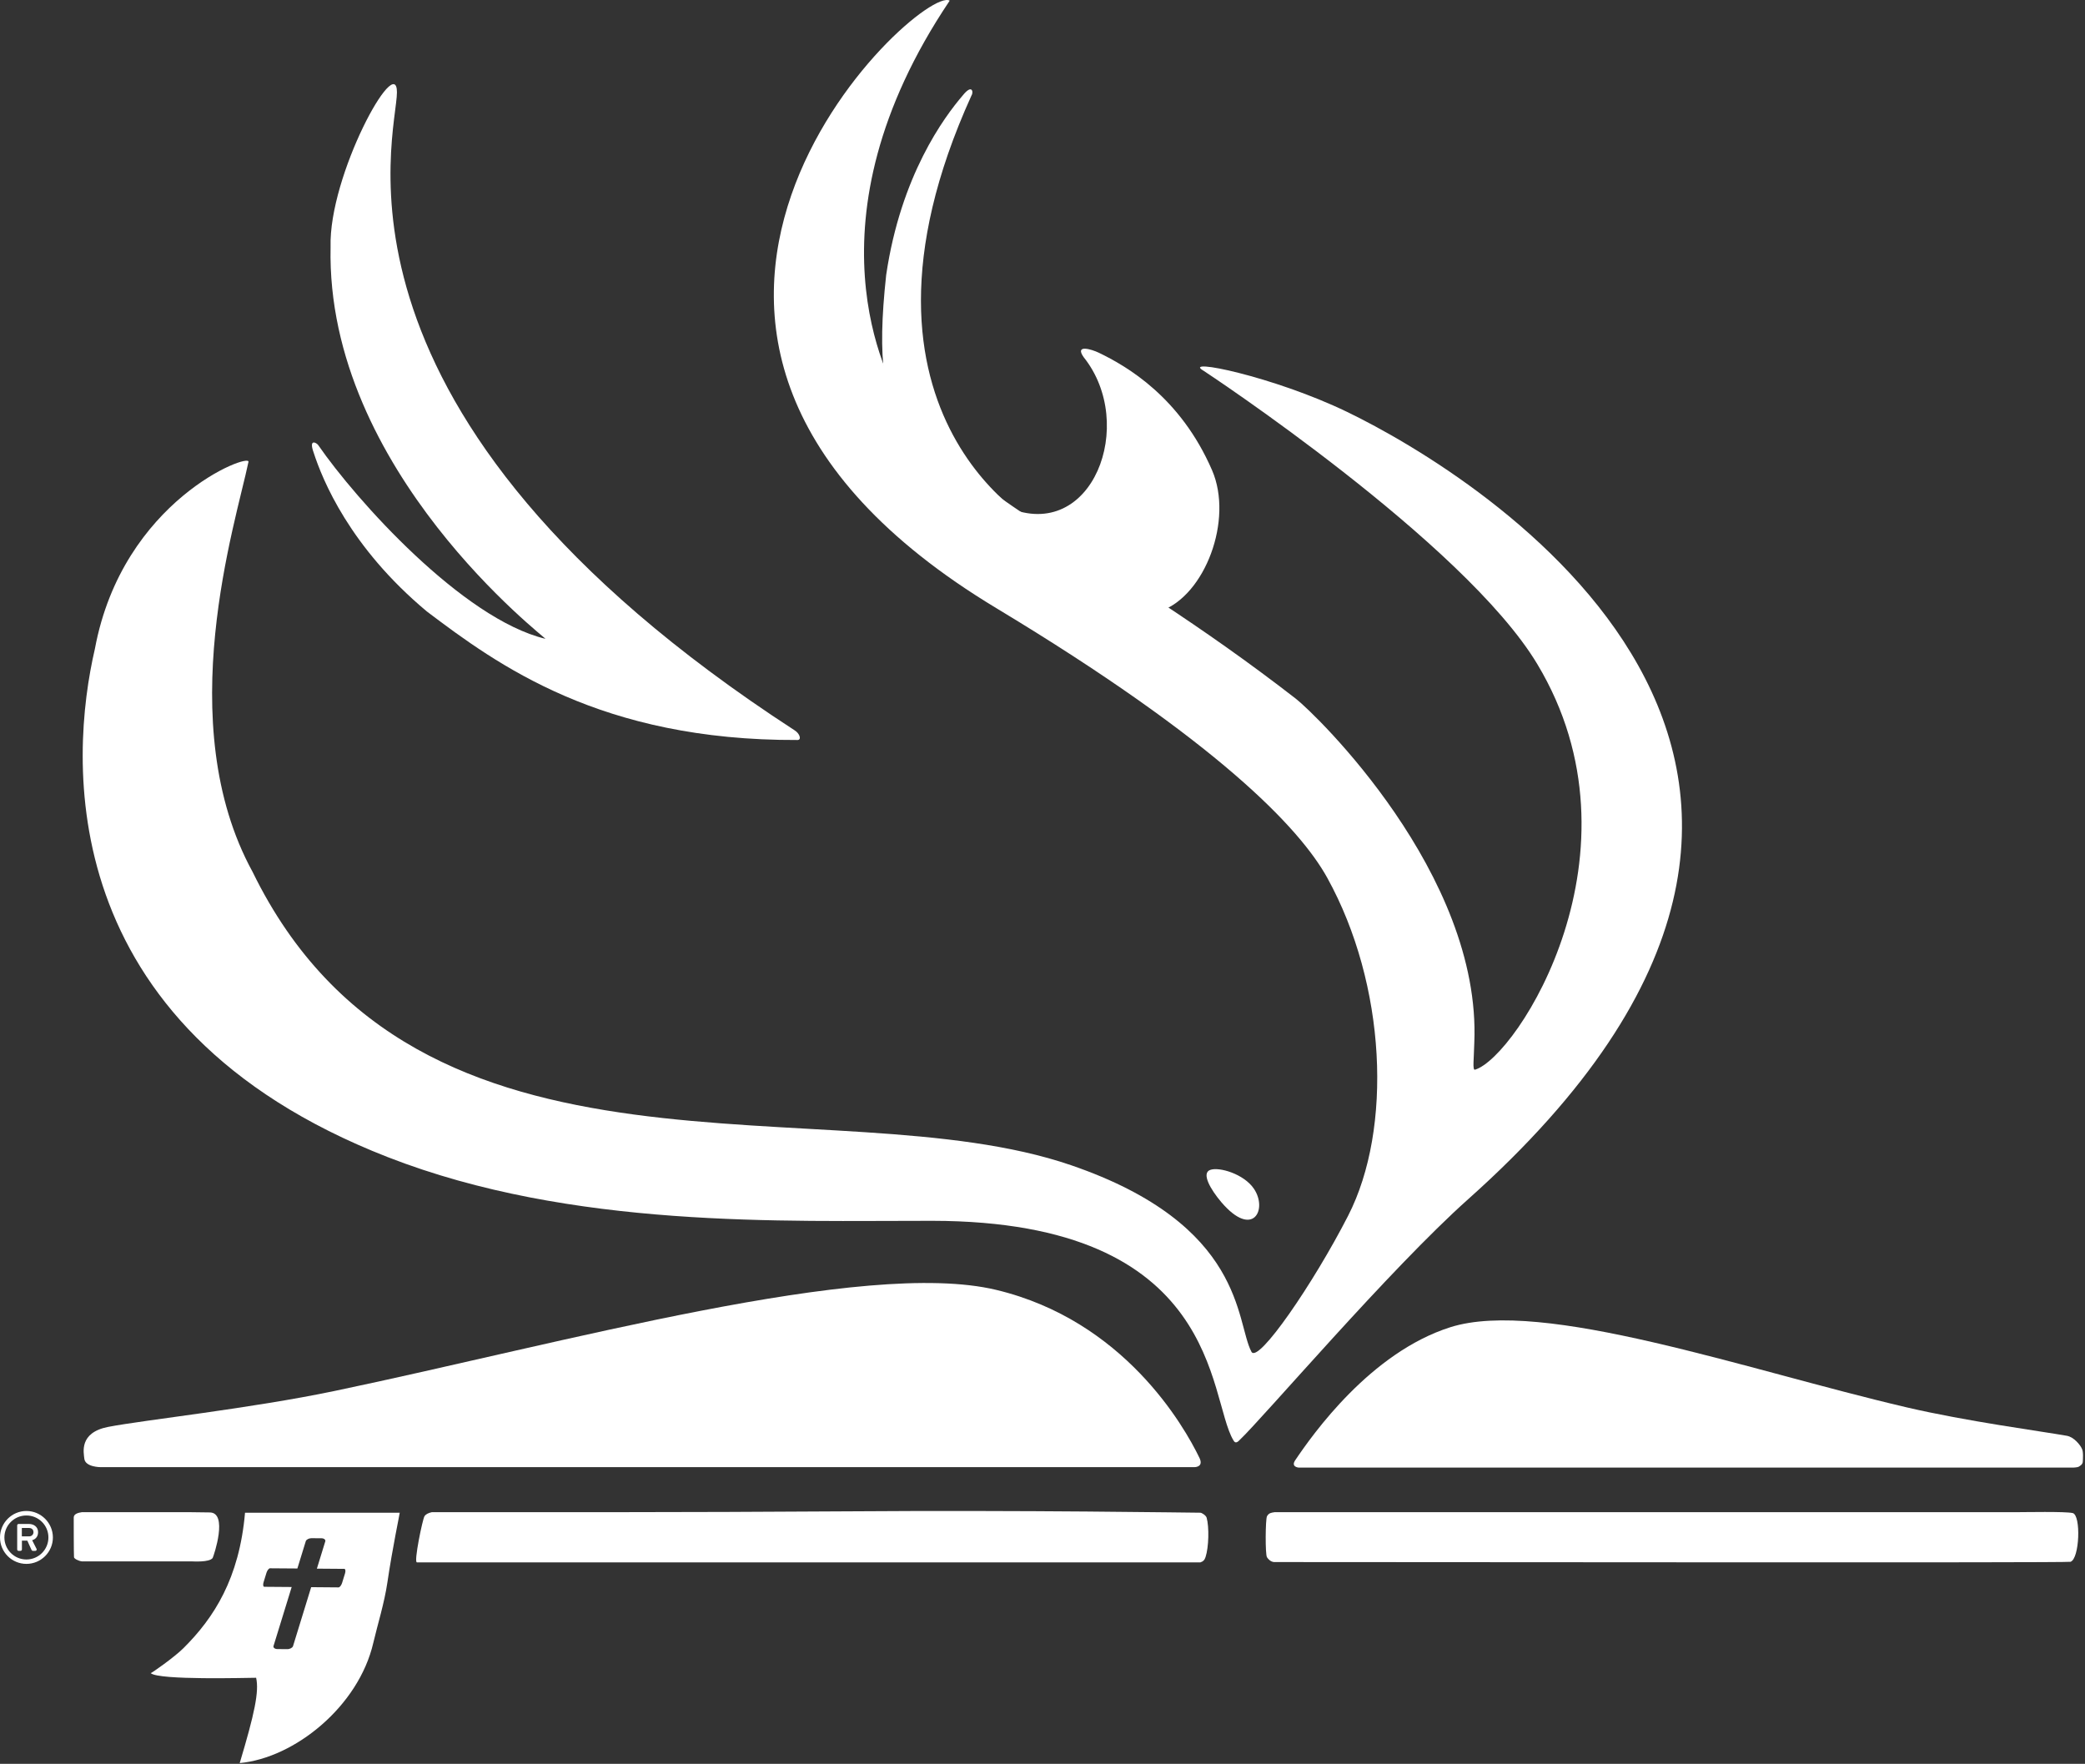 <?xml version="1.0" encoding="UTF-8" standalone="no"?>
<svg xmlns="http://www.w3.org/2000/svg" xmlns:xlink="http://www.w3.org/1999/xlink" xmlns:serif="http://www.serif.com/" width="100%" height="100%" viewBox="0 0 662 560" version="1.1" xml:space="preserve" style="fill-rule:evenodd;clip-rule:evenodd;stroke-linejoin:round;stroke-miterlimit:2;">
    <rect x="0" y="0" width="662" height="560" fill="#333333" stroke="none"/>
    <g transform="matrix(1,0,0,1,0,-2.781)">
        <g transform="matrix(4.167,0,0,4.167,0,0)">
            <path d="M32.899,115.884C39.772,115.884 52.495,115.902 64.237,115.82C78.35,115.718 90.676,115.923 91.466,115.923C91.555,115.923 91.888,116.117 91.941,116.306C92.14,117.015 92.104,118.558 91.857,119.302C91.79,119.521 91.67,119.642 91.466,119.706C90.801,119.716 32.328,119.706 31.765,119.706C31.511,119.706 32.201,116.415 32.342,116.195C32.442,116.038 32.629,115.945 32.899,115.884Z" style="fill:white;"></path>
            <path d="M6.231,115.884L14.564,115.884C14.687,115.884 15.733,115.902 15.975,115.902C17.398,115.902 16.305,119.158 16.203,119.374C15.943,119.722 14.7,119.63 14.572,119.63L6.231,119.63C5.971,119.595 5.649,119.427 5.639,119.316C5.618,119.091 5.618,116.507 5.618,116.285C5.618,116.011 5.971,115.923 6.231,115.884Z" style="fill:white;"></path>
            <path d="M97.113,115.884L153.485,115.884C154.337,115.884 157.334,115.818 157.928,115.949C158.576,116.097 158.456,119.445 157.762,119.663C157.104,119.747 112.275,119.683 97.067,119.683C96.788,119.654 96.611,119.427 96.538,119.316C96.396,119.091 96.42,116.429 96.538,116.195C96.68,115.931 96.884,115.923 97.113,115.884Z" style="fill:white;"></path>
            <path d="M72.364,0.716C61.034,17.566 67.68,29.684 68.658,31.269C73.18,38.582 84.104,42.548 98.74,53.906C100.188,55.029 112.89,67.25 112.334,80.129C112.307,81.355 112.182,82.23 112.39,82.168C115.591,81.205 125.717,65.551 117.132,51.262C111.566,41.996 91.805,28.976 91.708,28.917C89.957,27.901 97.037,29.342 102.647,32.053C112.434,36.783 148.976,58.935 111.873,92.031C105.886,97.369 96.234,108.712 94.422,110.415C94.14,110.718 94.027,110.482 93.976,110.398C92.021,107.136 93.078,93.713 71.041,93.683C59.729,93.666 43.586,94.31 29.524,88.822C3.921,78.828 5.303,58.385 7.233,50.092C9.342,38.764 19.081,35.135 18.932,35.858C17.971,40.487 13.026,55.75 19.25,67.105C31.831,92.859 63.332,83.179 81.606,89.445C94.89,94 94.14,101.374 95.354,103.66C95.854,104.605 100.081,98.449 102.717,93.304C106.124,86.67 105.629,75.683 101.13,67.547C99.038,63.758 92.745,57.142 75.91,47C41.264,26.125 70.098,-0.625 72.364,0.716Z" style="fill:white;"></path>
            <path d="M25.189,19.489C25.032,14.034 30.245,4.569 30.245,7.701C30.245,10.965 23.431,32.209 60.533,56.303C60.941,56.547 61.097,57.049 60.764,57.049C45.778,57.107 37.918,51.326 32.53,47.26C26.645,42.353 24.569,37.22 23.899,35.153C23.502,34.052 24.122,34.401 24.245,34.577C27.116,38.743 35.239,47.817 41.556,49.338C41.747,49.381 24.819,36.552 25.189,19.489Z" style="fill:white;"></path>
            <path d="M79.371,40.747C69.503,34.489 66.106,34.654 67.523,21.615C68.641,14.034 71.941,9.588 73.356,7.939C74.086,7.024 74.185,7.703 74.028,7.931C62.792,32.67 79.721,41.295 79.371,40.747Z" style="fill:white;"></path>
            <path d="M95.534,91.228C96.617,92.803 95.473,95.084 93.062,92.265C92.222,91.275 91.529,90.056 92.208,89.806C92.89,89.553 94.774,90.113 95.534,91.228Z" style="fill:white;"></path>
            <path d="M76.791,39.331C83.231,42.056 86.654,32.982 82.571,27.882C81.858,26.875 83.179,27.28 83.724,27.542C85.863,28.574 89.941,30.927 92.354,36.496C93.994,40.285 91.803,46.035 88.468,47.209C85.362,45.692 78.77,42.73 76.791,39.331Z" style="fill:white;"></path>
            <path d="M8.235,109.386C10.958,108.859 19.059,107.993 25.516,106.642C42.877,103.013 65.844,96.535 75.904,98.945C85.638,101.273 90.217,109.308 91.393,111.745C91.738,112.46 91.017,112.451 91.017,112.451L7.639,112.451C7.639,112.451 6.483,112.447 6.423,111.794C6.384,111.363 5.999,109.824 8.235,109.386Z" style="fill:white;"></path>
            <path d="M158.63,111.044C158.511,110.771 158.035,110.163 157.492,110.064C155.551,109.718 149.838,108.962 145.271,107.894C132.993,105.023 117.539,99.564 110.509,101.79C104.419,103.722 100.015,109.958 98.687,111.929C98.342,112.443 98.955,112.486 98.955,112.486L157.975,112.486C157.975,112.486 158.308,112.47 158.383,112.421C158.467,112.365 158.701,112.255 158.701,112.015C158.707,111.837 158.757,111.269 158.63,111.044Z" style="fill:white;"></path>
            <path d="M26.29,120.545L26.067,121.269C26.011,121.451 25.885,121.613 25.799,121.613L23.71,121.596L22.326,126.092C22.289,126.212 22.084,126.32 21.894,126.318L21.133,126.312C20.941,126.311 20.804,126.201 20.84,126.081L22.225,121.584L20.139,121.568C20.053,121.568 20.025,121.406 20.082,121.224L20.304,120.499C20.361,120.318 20.487,120.157 20.573,120.158L22.659,120.173L23.3,118.09C23.338,117.97 23.542,117.863 23.732,117.865L24.495,117.87C24.685,117.871 24.823,117.982 24.786,118.103L24.145,120.185L26.233,120.201C26.319,120.201 26.346,120.365 26.29,120.545ZM18.67,115.925C18.234,120.932 16.305,123.931 13.976,126.245C13.266,126.952 11.547,128.147 11.485,128.147C12.088,128.699 18.874,128.499 19.515,128.499C19.756,129.546 19.39,131.249 18.265,134.999C22.458,134.608 27.327,130.673 28.444,125.837C28.756,124.5 29.288,122.803 29.515,121.249C29.909,118.582 30.457,116.013 30.457,115.925L18.67,115.925Z" style="fill:white;fill-rule:nonzero;"></path>
            <path d="M0,117.809C0,118.92 0.902,119.822 2.011,119.822C3.122,119.822 4.03,118.92 4.03,117.809C4.03,116.701 3.122,115.791 2.011,115.791C0.902,115.791 0,116.701 0,117.809ZM0.335,117.809C0.335,116.88 1.088,116.134 2.011,116.134C2.941,116.134 3.689,116.88 3.689,117.809C3.689,118.734 2.941,119.487 2.011,119.487C1.088,119.487 0.335,118.734 0.335,117.809ZM1.31,118.723C1.31,118.78 1.355,118.83 1.418,118.83L1.562,118.83C1.625,118.83 1.67,118.78 1.67,118.723L1.67,118.053L2.083,118.053L2.398,118.751C2.414,118.785 2.454,118.83 2.498,118.83L2.689,118.83C2.769,118.83 2.824,118.746 2.784,118.677C2.674,118.459 2.561,118.235 2.449,118.017C2.606,117.978 2.902,117.827 2.902,117.408C2.902,116.988 2.561,116.781 2.213,116.781L1.418,116.781C1.355,116.781 1.31,116.828 1.31,116.885L1.31,118.723ZM1.664,117.727L1.664,117.087L2.213,117.087C2.419,117.087 2.551,117.215 2.551,117.408C2.551,117.579 2.419,117.727 2.213,117.727L1.664,117.727Z" style="fill:white;fill-rule:nonzero;"></path>
        </g>
    </g>
</svg>
